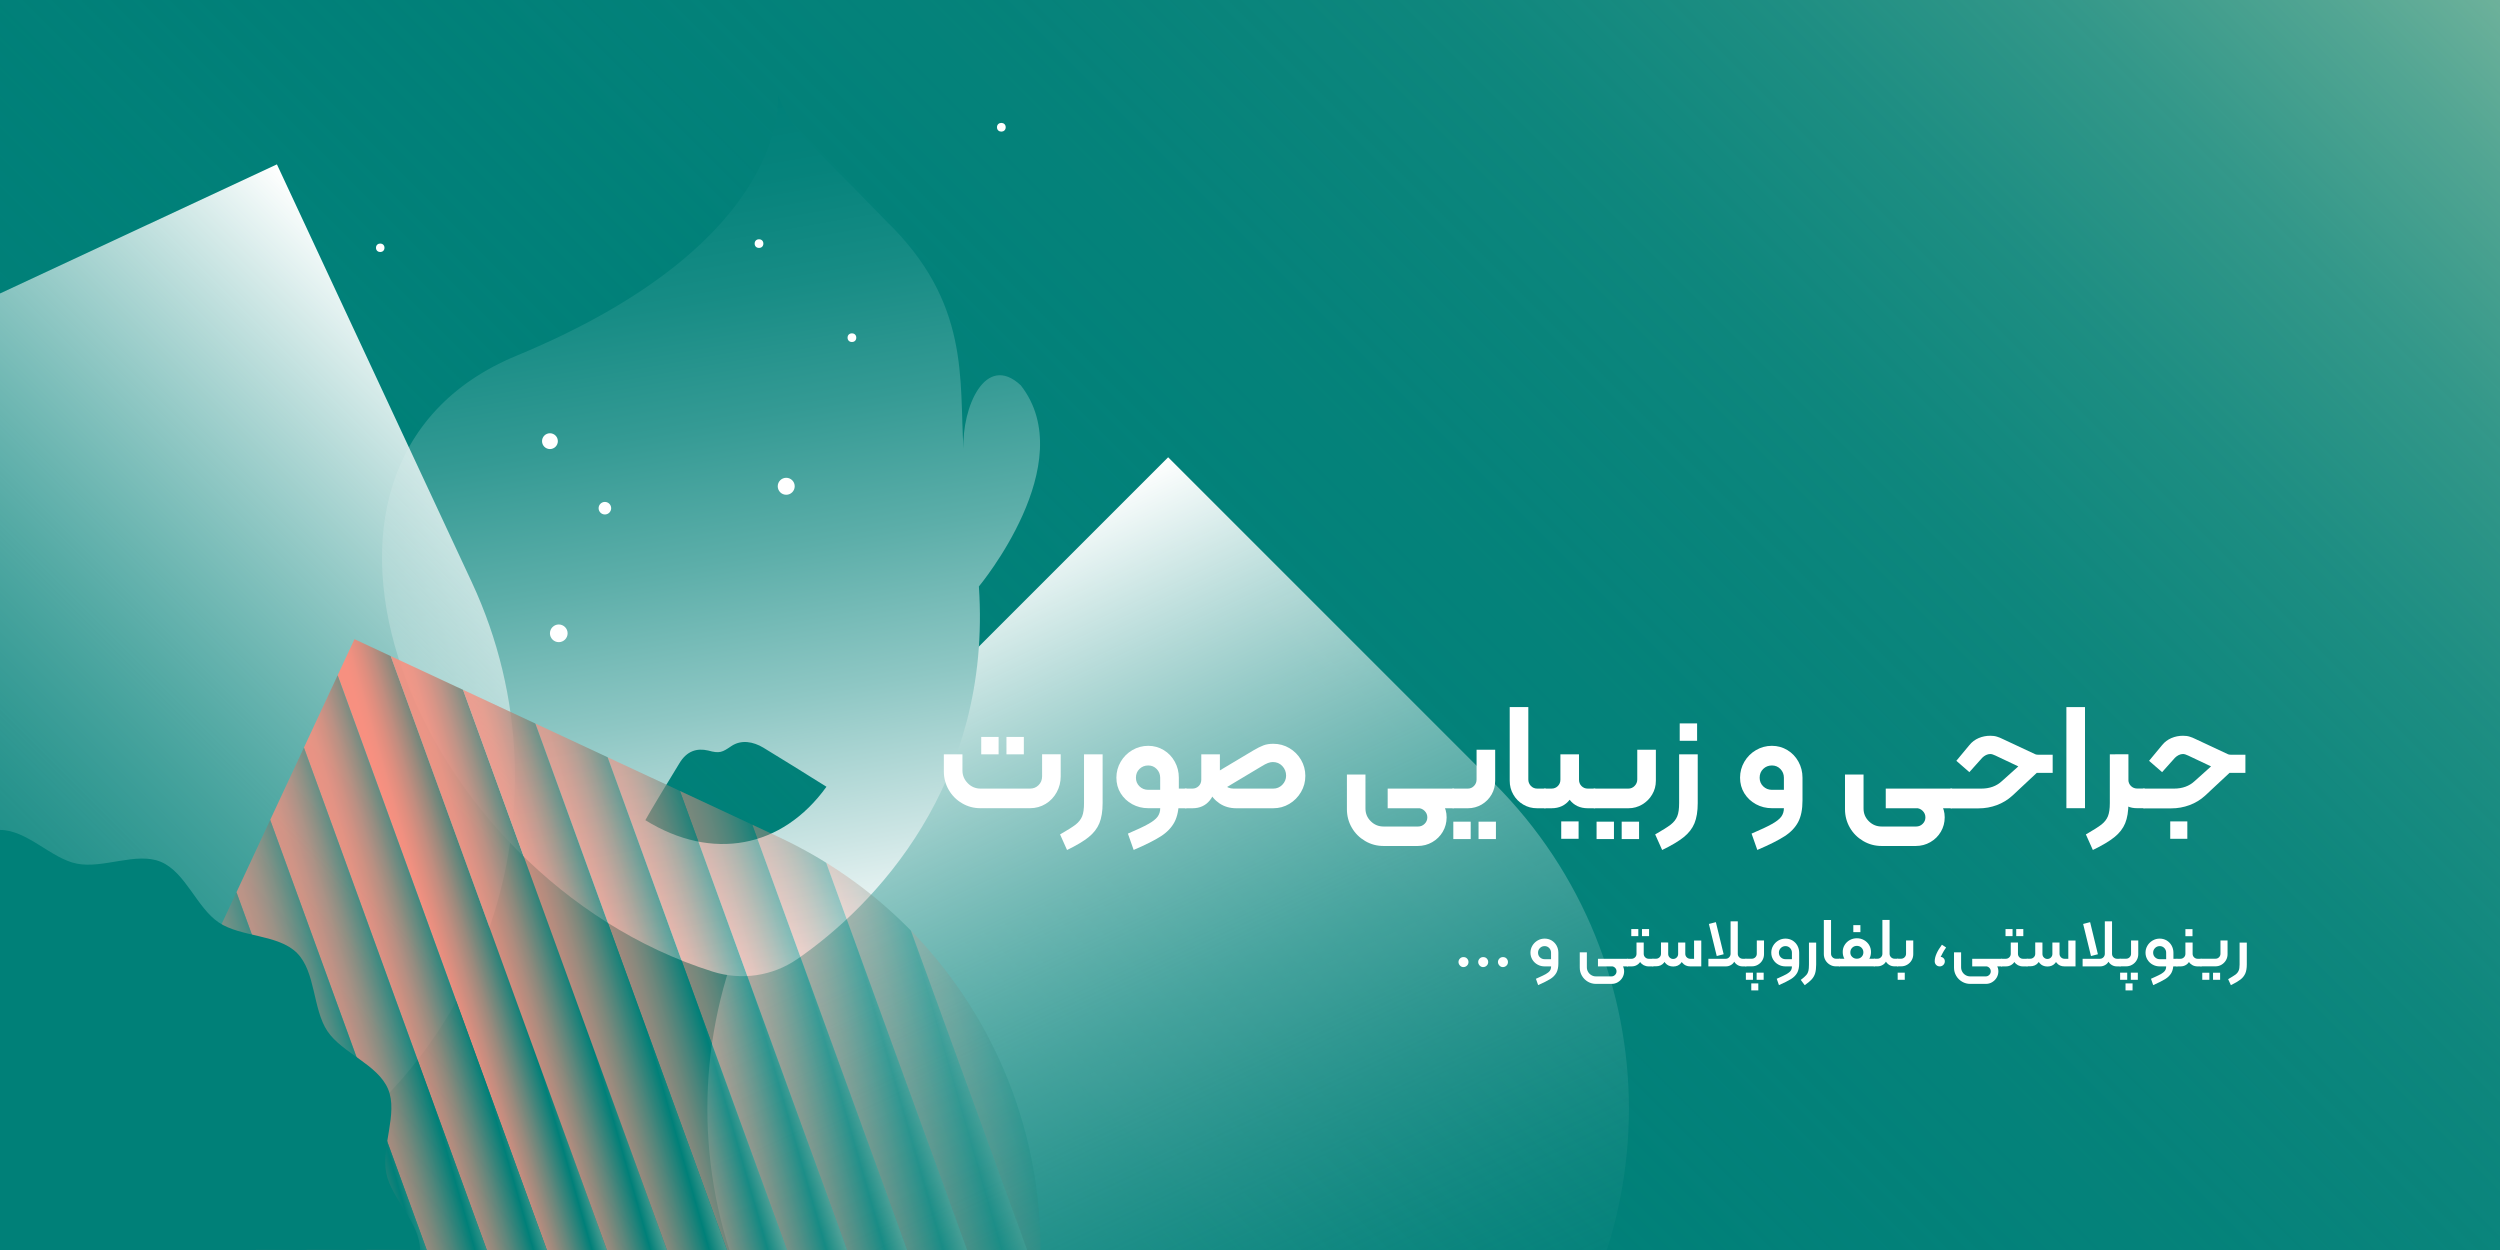 <?xml version="1.0" encoding="utf-8"?>
<!-- Generator: Adobe Illustrator 28.4.1, SVG Export Plug-In . SVG Version: 6.00 Build 0)  -->
<svg version="1.1" id="Layer_1" xmlns="http://www.w3.org/2000/svg" xmlns:xlink="http://www.w3.org/1999/xlink" x="0px" y="0px"
	 viewBox="0 0 430 215" style="enable-background:new 0 0 430 215;" xml:space="preserve">
<rect x="0" y="0" width="430" height="215" fill="#333333" stroke="none"/>
<style type="text/css">
	
		.st0{clip-path:url(#SVGID_00000062193261338882398520000010039657179168819357_);fill:url(#SVGID_00000168078442777494058470000007904557452078579117_);}
	
		.st1{clip-path:url(#SVGID_00000062193261338882398520000010039657179168819357_);fill:url(#SVGID_00000150807377358938849010000004563044462645746616_);}
	.st2{clip-path:url(#SVGID_00000062193261338882398520000010039657179168819357_);}
	.st3{fill:url(#SVGID_00000087408691799346662740000005537316698442557613_);}
	
		.st4{clip-path:url(#SVGID_00000062193261338882398520000010039657179168819357_);fill:url(#SVGID_00000071561334806249844450000017870865292968032141_);}
	.st5{fill:#FFFFFF;}
	.st6{clip-path:url(#SVGID_00000062193261338882398520000010039657179168819357_);fill:none;}
	.st7{clip-path:url(#SVGID_00000048487552158897831360000010822394615532717475_);}
	.st8{fill:url(#SVGID_00000076587116996708861520000010469950134387331002_);}
	.st9{opacity:0.9;fill:url(#SVGID_00000109746598154380632600000011432171587572046213_);}
	.st10{opacity:0.2;fill:url(#SVGID_00000077315447050239856670000011188091033822809760_);}
	.st11{opacity:0.1;fill:url(#SVGID_00000128466275390741462980000006281604392589727896_);}
	.st12{opacity:0.8;fill:url(#SVGID_00000065055951716676535020000005559676913713978785_);}
	.st13{opacity:0.7;fill:url(#SVGID_00000114066658545834733790000016122846366221012394_);}
	.st14{opacity:0.6;fill:url(#SVGID_00000020369091972816959750000001189373242511279289_);}
	.st15{opacity:0.5;fill:url(#SVGID_00000183962460039236980290000001158588937527765691_);}
	.st16{opacity:0.4;fill:url(#SVGID_00000047052819752493215590000000269405469804816799_);}
	.st17{opacity:0.3;fill:url(#SVGID_00000033353115831406130790000005503722876022683563_);}
	.st18{opacity:0.1;fill:url(#SVGID_00000078007830293817341230000012236867750998085539_);}
	.st19{opacity:0.2;fill:url(#SVGID_00000005974520559805785180000008207887531222115519_);}
	.st20{opacity:0.9;fill:url(#SVGID_00000099650218555744827250000008797385753488977593_);}
	.st21{opacity:0.3;fill:url(#SVGID_00000075129130907510824780000005451445505462783635_);}
	.st22{opacity:0.4;fill:url(#SVGID_00000044145085672218078270000007447475059518717592_);}
	.st23{opacity:0.5;fill:url(#SVGID_00000111895021716270645880000017333874861407333820_);}
	.st24{opacity:0.6;fill:url(#SVGID_00000163760671966480221930000001808158709239564454_);}
	.st25{opacity:0.7;fill:url(#SVGID_00000119118538582684376440000014593801398696060346_);}
	.st26{opacity:0.8;fill:url(#SVGID_00000078011645457919170960000010872175861429464960_);}
	.st27{clip-path:url(#SVGID_00000062193261338882398520000010039657179168819357_);fill:#008078;}
</style>
<g>
	<g>
		<g>
			<defs>
				<rect id="SVGID_1_" x="0" width="430" height="215"/>
			</defs>
			<use xlink:href="#SVGID_1_"  style="overflow:visible;fill:#008078;"/>
			<clipPath id="SVGID_00000058580409819453618690000017526296353703191480_">
				<use xlink:href="#SVGID_1_"  style="overflow:visible;"/>
			</clipPath>
			
				<linearGradient id="SVGID_00000108281959194846199260000000461996045393282964_" gradientUnits="userSpaceOnUse" x1="865.681" y1="975.995" x2="1188.181" y2="1298.495" gradientTransform="matrix(0 -1 1 0 -922.245 1134.431)">
				<stop  offset="0" style="stop-color:#008079;stop-opacity:0"/>
				<stop  offset="0.442" style="stop-color:#02817A;stop-opacity:0.442"/>
				<stop  offset="0.601" style="stop-color:#09847C;stop-opacity:0.601"/>
				<stop  offset="0.715" style="stop-color:#14897F;stop-opacity:0.715"/>
				<stop  offset="0.806" style="stop-color:#259185;stop-opacity:0.806"/>
				<stop  offset="0.885" style="stop-color:#3B9B8C;stop-opacity:0.885"/>
				<stop  offset="0.953" style="stop-color:#56A794;stop-opacity:0.953"/>
				<stop  offset="1" style="stop-color:#6DB19B"/>
			</linearGradient>
			
				<polygon style="clip-path:url(#SVGID_00000058580409819453618690000017526296353703191480_);fill:url(#SVGID_00000108281959194846199260000000461996045393282964_);" points="
				430,0 430,215 0,215 0,0 			"/>
			
				<linearGradient id="SVGID_00000039125323968551315970000013980979767395518650_" gradientUnits="userSpaceOnUse" x1="-251.879" y1="1067.971" x2="-175.446" y2="904.062" gradientTransform="matrix(-1 0 0 1 -17.454 -805.39)">
				<stop  offset="0" style="stop-color:#008078;stop-opacity:0"/>
				<stop  offset="0.509" style="stop-color:#80C0BC;stop-opacity:0.509"/>
				<stop  offset="1" style="stop-color:#FFFFFF"/>
			</linearGradient>
			
				<path style="clip-path:url(#SVGID_00000058580409819453618690000017526296353703191480_);fill:url(#SVGID_00000039125323968551315970000013980979767395518650_);" d="
				M144.88,134.69l56.04-56.04l56.04,56.04c30.95,30.95,30.95,81.13,0,112.08l0,0c-30.95,30.95-81.13,30.95-112.08,0l0,0
				C113.93,215.82,113.93,165.64,144.88,134.69z"/>
			<g style="clip-path:url(#SVGID_00000058580409819453618690000017526296353703191480_);">
				
					<linearGradient id="SVGID_00000163073501429425078790000016777975750711169446_" gradientUnits="userSpaceOnUse" x1="136.248" y1="166.648" x2="110.457" y2="20.382">
					<stop  offset="0" style="stop-color:#FFFFFF"/>
					<stop  offset="0.134" style="stop-color:#CCE5E4"/>
					<stop  offset="0.31" style="stop-color:#8EC7C4"/>
					<stop  offset="0.48" style="stop-color:#5CAEA9"/>
					<stop  offset="0.638" style="stop-color:#349A94"/>
					<stop  offset="0.782" style="stop-color:#178C85"/>
					<stop  offset="0.907" style="stop-color:#06837C"/>
					<stop  offset="1" style="stop-color:#008079"/>
				</linearGradient>
				<path style="fill:url(#SVGID_00000163073501429425078790000016777975750711169446_);" d="M175.57,66.27
					c-6.1-5.68-10.12,3.85-9.85,10.91c-0.77-11.88,1.24-25.13-13.33-39.19c-15.8-16.38-15.79-14.98-18.61-21.72
					c0,0,2.95,25.09-44.96,44.92c-45.74,18.92-17.88,89.64,33.77,105.93c4.91,1.55,10.26,0.78,14.51-2.14
					c13.23-9.09,33.56-30.1,31.27-64.11C168.37,100.87,186.05,79.67,175.57,66.27z M111,141.07c0.45-0.89,4.46-7.53,5.86-9.79
					c1.26-2.12,3.01-2.64,4.94-2.19c2.01,0.56,2.44,0.29,3.99-0.76c1.7-1.15,3.76-0.78,5.51,0.27c3.61,2.18,7.17,4.43,10.85,6.72
					C134.55,145.9,122.47,148.18,111,141.07z"/>
			</g>
			
				<linearGradient id="SVGID_00000161613853500333604850000012729221740071151518_" gradientUnits="userSpaceOnUse" x1="-2296.116" y1="-1979.057" x2="-2219.684" y2="-2142.967" gradientTransform="matrix(0.94 0.342 -0.342 0.94 1434.01 2834.669)">
				<stop  offset="0" style="stop-color:#008078;stop-opacity:0"/>
				<stop  offset="0.509" style="stop-color:#80C0BC;stop-opacity:0.509"/>
				<stop  offset="1" style="stop-color:#FFFFFF"/>
			</linearGradient>
			
				<path style="clip-path:url(#SVGID_00000058580409819453618690000017526296353703191480_);fill:url(#SVGID_00000161613853500333604850000012729221740071151518_);" d="
				M81.13,100.1L47.63,28.27l-71.83,33.49c-39.67,18.5-56.83,65.65-38.33,105.32l0,0c18.5,39.67,65.65,56.83,105.32,38.33l0,0
				C82.46,186.92,99.63,139.77,81.13,100.1z"/>
			<g style="clip-path:url(#SVGID_00000058580409819453618690000017526296353703191480_);">
				<circle class="st5" cx="146.53" cy="58.08" r="0.75"/>
				<circle class="st5" cx="96.11" cy="108.93" r="1.52"/>
				<circle class="st5" cx="94.59" cy="75.88" r="1.36"/>
				<circle class="st5" cx="65.4" cy="42.62" r="0.73"/>
				<circle class="st5" cx="104.04" cy="87.41" r="1.08"/>
				<circle class="st5" cx="135.23" cy="83.64" r="1.46"/>
				<circle class="st5" cx="130.55" cy="41.9" r="0.75"/>
				<circle class="st5" cx="172.23" cy="21.89" r="0.75"/>
			</g>
			
				<rect x="0" style="clip-path:url(#SVGID_00000058580409819453618690000017526296353703191480_);fill:none;" width="215" height="215"/>
			<g style="clip-path:url(#SVGID_00000058580409819453618690000017526296353703191480_);">
				<defs>
					<path id="SVGID_00000039131862730580413690000007638647886591199368_" d="M66.88,287.58l-2.13-0.99
						c-39.08-18.22-55.99-64.68-37.77-103.76l33.99-72.89l72.89,33.99c39.08,18.22,55.99,64.68,37.77,103.76l-0.99,2.13
						C152.42,288.9,105.96,305.8,66.88,287.58z"/>
				</defs>
				<clipPath id="SVGID_00000149368559023612157090000003272030144566271114_">
					<use xlink:href="#SVGID_00000039131862730580413690000007638647886591199368_"  style="overflow:visible;"/>
				</clipPath>
				<g style="clip-path:url(#SVGID_00000149368559023612157090000003272030144566271114_);">
					
						<linearGradient id="SVGID_00000027588451180830021730000000989237880692224958_" gradientUnits="userSpaceOnUse" x1="9455.848" y1="4949.444" x2="9478.818" y2="4951.05" gradientTransform="matrix(0.94 -0.342 0.342 0.94 -10495.769 -1213.86)">
						<stop  offset="0" style="stop-color:#F79080"/>
						<stop  offset="0.053" style="stop-color:#F19080"/>
						<stop  offset="0.125" style="stop-color:#DF8E7F"/>
						<stop  offset="0.208" style="stop-color:#C28D7F"/>
						<stop  offset="0.3" style="stop-color:#9A8A7D"/>
						<stop  offset="0.398" style="stop-color:#66877C"/>
						<stop  offset="0.501" style="stop-color:#28837A"/>
						<stop  offset="0.562" style="stop-color:#008079"/>
						<stop  offset="0.584" style="stop-color:#10867E"/>
						<stop  offset="0.703" style="stop-color:#64A69A"/>
						<stop  offset="0.808" style="stop-color:#A6BFB0"/>
						<stop  offset="0.896" style="stop-color:#D6D2C0"/>
						<stop  offset="0.962" style="stop-color:#F4DDCA"/>
						<stop  offset="1" style="stop-color:#FFE1CE"/>
					</linearGradient>
					<polygon style="fill:url(#SVGID_00000027588451180830021730000000989237880692224958_);" points="130.98,288.07 121.86,291.39 
						56.42,111.59 65.54,108.28 					"/>
					
						<linearGradient id="SVGID_00000140720875742087927630000014272891658314300572_" gradientUnits="userSpaceOnUse" x1="9446.144" y1="4949.444" x2="9469.114" y2="4951.05" gradientTransform="matrix(0.94 -0.342 0.342 0.94 -10495.769 -1213.86)">
						<stop  offset="0" style="stop-color:#F79080"/>
						<stop  offset="0.053" style="stop-color:#F19080"/>
						<stop  offset="0.125" style="stop-color:#DF8E7F"/>
						<stop  offset="0.208" style="stop-color:#C28D7F"/>
						<stop  offset="0.3" style="stop-color:#9A8A7D"/>
						<stop  offset="0.398" style="stop-color:#66877C"/>
						<stop  offset="0.501" style="stop-color:#28837A"/>
						<stop  offset="0.562" style="stop-color:#008079"/>
						<stop  offset="0.584" style="stop-color:#10867E"/>
						<stop  offset="0.703" style="stop-color:#64A69A"/>
						<stop  offset="0.808" style="stop-color:#A6BFB0"/>
						<stop  offset="0.896" style="stop-color:#D6D2C0"/>
						<stop  offset="0.962" style="stop-color:#F4DDCA"/>
						<stop  offset="1" style="stop-color:#FFE1CE"/>
					</linearGradient>
					<polygon style="opacity:0.9;fill:url(#SVGID_00000140720875742087927630000014272891658314300572_);" points="121.86,291.39 
						112.74,294.71 47.3,114.91 56.42,111.59 					"/>
					
						<linearGradient id="SVGID_00000044879712905571472010000004096653769685383848_" gradientUnits="userSpaceOnUse" x1="9378.216" y1="4949.443" x2="9401.186" y2="4951.05" gradientTransform="matrix(0.94 -0.342 0.342 0.94 -10495.769 -1213.86)">
						<stop  offset="0" style="stop-color:#F79080"/>
						<stop  offset="0.053" style="stop-color:#F19080"/>
						<stop  offset="0.125" style="stop-color:#DF8E7F"/>
						<stop  offset="0.208" style="stop-color:#C28D7F"/>
						<stop  offset="0.3" style="stop-color:#9A8A7D"/>
						<stop  offset="0.398" style="stop-color:#66877C"/>
						<stop  offset="0.501" style="stop-color:#28837A"/>
						<stop  offset="0.562" style="stop-color:#008079"/>
						<stop  offset="0.584" style="stop-color:#10867E"/>
						<stop  offset="0.703" style="stop-color:#64A69A"/>
						<stop  offset="0.808" style="stop-color:#A6BFB0"/>
						<stop  offset="0.896" style="stop-color:#D6D2C0"/>
						<stop  offset="0.962" style="stop-color:#F4DDCA"/>
						<stop  offset="1" style="stop-color:#FFE1CE"/>
					</linearGradient>
					<polygon style="opacity:0.2;fill:url(#SVGID_00000044879712905571472010000004096653769685383848_);" points="58.03,314.62 
						48.91,317.94 -16.53,138.15 -7.41,134.83 					"/>
					
						<linearGradient id="SVGID_00000092422842982018640770000001903136714933595066_" gradientUnits="userSpaceOnUse" x1="9368.512" y1="4949.443" x2="9391.482" y2="4951.05" gradientTransform="matrix(0.94 -0.342 0.342 0.94 -10495.769 -1213.86)">
						<stop  offset="0" style="stop-color:#F79080"/>
						<stop  offset="0.053" style="stop-color:#F19080"/>
						<stop  offset="0.125" style="stop-color:#DF8E7F"/>
						<stop  offset="0.208" style="stop-color:#C28D7F"/>
						<stop  offset="0.3" style="stop-color:#9A8A7D"/>
						<stop  offset="0.398" style="stop-color:#66877C"/>
						<stop  offset="0.501" style="stop-color:#28837A"/>
						<stop  offset="0.562" style="stop-color:#008079"/>
						<stop  offset="0.584" style="stop-color:#10867E"/>
						<stop  offset="0.703" style="stop-color:#64A69A"/>
						<stop  offset="0.808" style="stop-color:#A6BFB0"/>
						<stop  offset="0.896" style="stop-color:#D6D2C0"/>
						<stop  offset="0.962" style="stop-color:#F4DDCA"/>
						<stop  offset="1" style="stop-color:#FFE1CE"/>
					</linearGradient>
					<polygon style="opacity:0.1;fill:url(#SVGID_00000092422842982018640770000001903136714933595066_);" points="48.91,317.94 
						39.79,321.26 -25.65,141.46 -16.53,138.15 					"/>
					
						<linearGradient id="SVGID_00000057140492135327055680000016985792543921316013_" gradientUnits="userSpaceOnUse" x1="9436.44" y1="4949.444" x2="9459.41" y2="4951.05" gradientTransform="matrix(0.94 -0.342 0.342 0.94 -10495.769 -1213.86)">
						<stop  offset="0" style="stop-color:#F79080"/>
						<stop  offset="0.053" style="stop-color:#F19080"/>
						<stop  offset="0.125" style="stop-color:#DF8E7F"/>
						<stop  offset="0.208" style="stop-color:#C28D7F"/>
						<stop  offset="0.3" style="stop-color:#9A8A7D"/>
						<stop  offset="0.398" style="stop-color:#66877C"/>
						<stop  offset="0.501" style="stop-color:#28837A"/>
						<stop  offset="0.562" style="stop-color:#008079"/>
						<stop  offset="0.584" style="stop-color:#10867E"/>
						<stop  offset="0.703" style="stop-color:#64A69A"/>
						<stop  offset="0.808" style="stop-color:#A6BFB0"/>
						<stop  offset="0.896" style="stop-color:#D6D2C0"/>
						<stop  offset="0.962" style="stop-color:#F4DDCA"/>
						<stop  offset="1" style="stop-color:#FFE1CE"/>
					</linearGradient>
					<polygon style="opacity:0.8;fill:url(#SVGID_00000057140492135327055680000016985792543921316013_);" points="112.74,294.71 
						103.62,298.03 38.18,118.23 47.3,114.91 					"/>
					
						<linearGradient id="SVGID_00000005949209927236550730000004716859412111375030_" gradientUnits="userSpaceOnUse" x1="9426.735" y1="4949.444" x2="9449.706" y2="4951.05" gradientTransform="matrix(0.94 -0.342 0.342 0.94 -10495.769 -1213.86)">
						<stop  offset="0" style="stop-color:#F79080"/>
						<stop  offset="0.053" style="stop-color:#F19080"/>
						<stop  offset="0.125" style="stop-color:#DF8E7F"/>
						<stop  offset="0.208" style="stop-color:#C28D7F"/>
						<stop  offset="0.3" style="stop-color:#9A8A7D"/>
						<stop  offset="0.398" style="stop-color:#66877C"/>
						<stop  offset="0.501" style="stop-color:#28837A"/>
						<stop  offset="0.562" style="stop-color:#008079"/>
						<stop  offset="0.584" style="stop-color:#10867E"/>
						<stop  offset="0.703" style="stop-color:#64A69A"/>
						<stop  offset="0.808" style="stop-color:#A6BFB0"/>
						<stop  offset="0.896" style="stop-color:#D6D2C0"/>
						<stop  offset="0.962" style="stop-color:#F4DDCA"/>
						<stop  offset="1" style="stop-color:#FFE1CE"/>
					</linearGradient>
					<polygon style="opacity:0.7;fill:url(#SVGID_00000005949209927236550730000004716859412111375030_);" points="103.62,298.03 
						94.5,301.35 29.06,121.55 38.18,118.23 					"/>
					
						<linearGradient id="SVGID_00000163055780232799436210000018081383238106555058_" gradientUnits="userSpaceOnUse" x1="9417.031" y1="4949.444" x2="9440.002" y2="4951.05" gradientTransform="matrix(0.94 -0.342 0.342 0.94 -10495.769 -1213.86)">
						<stop  offset="0" style="stop-color:#F79080"/>
						<stop  offset="0.053" style="stop-color:#F19080"/>
						<stop  offset="0.125" style="stop-color:#DF8E7F"/>
						<stop  offset="0.208" style="stop-color:#C28D7F"/>
						<stop  offset="0.3" style="stop-color:#9A8A7D"/>
						<stop  offset="0.398" style="stop-color:#66877C"/>
						<stop  offset="0.501" style="stop-color:#28837A"/>
						<stop  offset="0.562" style="stop-color:#008079"/>
						<stop  offset="0.584" style="stop-color:#10867E"/>
						<stop  offset="0.703" style="stop-color:#64A69A"/>
						<stop  offset="0.808" style="stop-color:#A6BFB0"/>
						<stop  offset="0.896" style="stop-color:#D6D2C0"/>
						<stop  offset="0.962" style="stop-color:#F4DDCA"/>
						<stop  offset="1" style="stop-color:#FFE1CE"/>
					</linearGradient>
					<polygon style="opacity:0.6;fill:url(#SVGID_00000163055780232799436210000018081383238106555058_);" points="94.5,301.35 
						85.38,304.66 19.94,124.87 29.06,121.55 					"/>
					
						<linearGradient id="SVGID_00000038382175903547163430000014461526836507630253_" gradientUnits="userSpaceOnUse" x1="9407.327" y1="4949.443" x2="9430.298" y2="4951.05" gradientTransform="matrix(0.94 -0.342 0.342 0.94 -10495.769 -1213.86)">
						<stop  offset="0" style="stop-color:#F79080"/>
						<stop  offset="0.053" style="stop-color:#F19080"/>
						<stop  offset="0.125" style="stop-color:#DF8E7F"/>
						<stop  offset="0.208" style="stop-color:#C28D7F"/>
						<stop  offset="0.3" style="stop-color:#9A8A7D"/>
						<stop  offset="0.398" style="stop-color:#66877C"/>
						<stop  offset="0.501" style="stop-color:#28837A"/>
						<stop  offset="0.562" style="stop-color:#008079"/>
						<stop  offset="0.584" style="stop-color:#10867E"/>
						<stop  offset="0.703" style="stop-color:#64A69A"/>
						<stop  offset="0.808" style="stop-color:#A6BFB0"/>
						<stop  offset="0.896" style="stop-color:#D6D2C0"/>
						<stop  offset="0.962" style="stop-color:#F4DDCA"/>
						<stop  offset="1" style="stop-color:#FFE1CE"/>
					</linearGradient>
					<polygon style="opacity:0.5;fill:url(#SVGID_00000038382175903547163430000014461526836507630253_);" points="85.38,304.66 
						76.26,307.98 10.83,128.19 19.94,124.87 					"/>
					
						<linearGradient id="SVGID_00000049901071413404265190000008888480545163988910_" gradientUnits="userSpaceOnUse" x1="9397.623" y1="4949.443" x2="9420.594" y2="4951.05" gradientTransform="matrix(0.94 -0.342 0.342 0.94 -10495.769 -1213.86)">
						<stop  offset="0" style="stop-color:#F79080"/>
						<stop  offset="0.053" style="stop-color:#F19080"/>
						<stop  offset="0.125" style="stop-color:#DF8E7F"/>
						<stop  offset="0.208" style="stop-color:#C28D7F"/>
						<stop  offset="0.3" style="stop-color:#9A8A7D"/>
						<stop  offset="0.398" style="stop-color:#66877C"/>
						<stop  offset="0.501" style="stop-color:#28837A"/>
						<stop  offset="0.562" style="stop-color:#008079"/>
						<stop  offset="0.584" style="stop-color:#10867E"/>
						<stop  offset="0.703" style="stop-color:#64A69A"/>
						<stop  offset="0.808" style="stop-color:#A6BFB0"/>
						<stop  offset="0.896" style="stop-color:#D6D2C0"/>
						<stop  offset="0.962" style="stop-color:#F4DDCA"/>
						<stop  offset="1" style="stop-color:#FFE1CE"/>
					</linearGradient>
					<polygon style="opacity:0.4;fill:url(#SVGID_00000049901071413404265190000008888480545163988910_);" points="76.26,307.98 
						67.15,311.3 1.71,131.51 10.83,128.19 					"/>
					
						<linearGradient id="SVGID_00000061448034902251286710000005692867412569843368_" gradientUnits="userSpaceOnUse" x1="9387.92" y1="4949.443" x2="9410.891" y2="4951.05" gradientTransform="matrix(0.94 -0.342 0.342 0.94 -10495.769 -1213.86)">
						<stop  offset="0" style="stop-color:#F79080"/>
						<stop  offset="0.053" style="stop-color:#F19080"/>
						<stop  offset="0.125" style="stop-color:#DF8E7F"/>
						<stop  offset="0.208" style="stop-color:#C28D7F"/>
						<stop  offset="0.3" style="stop-color:#9A8A7D"/>
						<stop  offset="0.398" style="stop-color:#66877C"/>
						<stop  offset="0.501" style="stop-color:#28837A"/>
						<stop  offset="0.562" style="stop-color:#008079"/>
						<stop  offset="0.584" style="stop-color:#10867E"/>
						<stop  offset="0.703" style="stop-color:#64A69A"/>
						<stop  offset="0.808" style="stop-color:#A6BFB0"/>
						<stop  offset="0.896" style="stop-color:#D6D2C0"/>
						<stop  offset="0.962" style="stop-color:#F4DDCA"/>
						<stop  offset="1" style="stop-color:#FFE1CE"/>
					</linearGradient>
					<polygon style="opacity:0.3;fill:url(#SVGID_00000061448034902251286710000005692867412569843368_);" points="67.15,311.3 
						58.03,314.62 -7.41,134.83 1.71,131.51 					"/>
					
						<linearGradient id="SVGID_00000152949176097568348330000000995052224109659018_" gradientUnits="userSpaceOnUse" x1="9543.183" y1="4949.444" x2="9566.153" y2="4951.05" gradientTransform="matrix(0.94 -0.342 0.342 0.94 -10495.769 -1213.86)">
						<stop  offset="0" style="stop-color:#F79080"/>
						<stop  offset="0.053" style="stop-color:#F19080"/>
						<stop  offset="0.125" style="stop-color:#DF8E7F"/>
						<stop  offset="0.208" style="stop-color:#C28D7F"/>
						<stop  offset="0.3" style="stop-color:#9A8A7D"/>
						<stop  offset="0.398" style="stop-color:#66877C"/>
						<stop  offset="0.501" style="stop-color:#28837A"/>
						<stop  offset="0.562" style="stop-color:#008079"/>
						<stop  offset="0.584" style="stop-color:#10867E"/>
						<stop  offset="0.703" style="stop-color:#64A69A"/>
						<stop  offset="0.808" style="stop-color:#A6BFB0"/>
						<stop  offset="0.896" style="stop-color:#D6D2C0"/>
						<stop  offset="0.962" style="stop-color:#F4DDCA"/>
						<stop  offset="1" style="stop-color:#FFE1CE"/>
					</linearGradient>
					<polygon style="opacity:0.1;fill:url(#SVGID_00000152949176097568348330000000995052224109659018_);" points="213.05,258.2 
						203.93,261.52 138.49,81.72 147.61,78.4 					"/>
					
						<linearGradient id="SVGID_00000008851518798318625530000002937869358928398486_" gradientUnits="userSpaceOnUse" x1="9533.478" y1="4949.444" x2="9556.45" y2="4951.05" gradientTransform="matrix(0.94 -0.342 0.342 0.94 -10495.769 -1213.86)">
						<stop  offset="0" style="stop-color:#F79080"/>
						<stop  offset="0.053" style="stop-color:#F19080"/>
						<stop  offset="0.125" style="stop-color:#DF8E7F"/>
						<stop  offset="0.208" style="stop-color:#C28D7F"/>
						<stop  offset="0.3" style="stop-color:#9A8A7D"/>
						<stop  offset="0.398" style="stop-color:#66877C"/>
						<stop  offset="0.501" style="stop-color:#28837A"/>
						<stop  offset="0.562" style="stop-color:#008079"/>
						<stop  offset="0.584" style="stop-color:#10867E"/>
						<stop  offset="0.703" style="stop-color:#64A69A"/>
						<stop  offset="0.808" style="stop-color:#A6BFB0"/>
						<stop  offset="0.896" style="stop-color:#D6D2C0"/>
						<stop  offset="0.962" style="stop-color:#F4DDCA"/>
						<stop  offset="1" style="stop-color:#FFE1CE"/>
					</linearGradient>
					<polygon style="opacity:0.2;fill:url(#SVGID_00000008851518798318625530000002937869358928398486_);" points="203.93,261.52 
						194.81,264.84 129.37,85.04 138.49,81.72 					"/>
					
						<linearGradient id="SVGID_00000158741861866085851490000009314775159088962432_" gradientUnits="userSpaceOnUse" x1="9465.551" y1="4949.444" x2="9488.522" y2="4951.05" gradientTransform="matrix(0.94 -0.342 0.342 0.94 -10495.769 -1213.86)">
						<stop  offset="0" style="stop-color:#F79080"/>
						<stop  offset="0.053" style="stop-color:#F19080"/>
						<stop  offset="0.125" style="stop-color:#DF8E7F"/>
						<stop  offset="0.208" style="stop-color:#C28D7F"/>
						<stop  offset="0.3" style="stop-color:#9A8A7D"/>
						<stop  offset="0.398" style="stop-color:#66877C"/>
						<stop  offset="0.501" style="stop-color:#28837A"/>
						<stop  offset="0.562" style="stop-color:#008079"/>
						<stop  offset="0.584" style="stop-color:#10867E"/>
						<stop  offset="0.703" style="stop-color:#64A69A"/>
						<stop  offset="0.808" style="stop-color:#A6BFB0"/>
						<stop  offset="0.896" style="stop-color:#D6D2C0"/>
						<stop  offset="0.962" style="stop-color:#F4DDCA"/>
						<stop  offset="1" style="stop-color:#FFE1CE"/>
					</linearGradient>
					<polygon style="opacity:0.9;fill:url(#SVGID_00000158741861866085851490000009314775159088962432_);" points="140.1,284.75 
						130.98,288.07 65.54,108.28 74.66,104.96 					"/>
					
						<linearGradient id="SVGID_00000035518422055525780870000000180902797024539780_" gradientUnits="userSpaceOnUse" x1="9523.775" y1="4949.444" x2="9546.746" y2="4951.05" gradientTransform="matrix(0.94 -0.342 0.342 0.94 -10495.769 -1213.86)">
						<stop  offset="0" style="stop-color:#F79080"/>
						<stop  offset="0.053" style="stop-color:#F19080"/>
						<stop  offset="0.125" style="stop-color:#DF8E7F"/>
						<stop  offset="0.208" style="stop-color:#C28D7F"/>
						<stop  offset="0.3" style="stop-color:#9A8A7D"/>
						<stop  offset="0.398" style="stop-color:#66877C"/>
						<stop  offset="0.501" style="stop-color:#28837A"/>
						<stop  offset="0.562" style="stop-color:#008079"/>
						<stop  offset="0.584" style="stop-color:#10867E"/>
						<stop  offset="0.703" style="stop-color:#64A69A"/>
						<stop  offset="0.808" style="stop-color:#A6BFB0"/>
						<stop  offset="0.896" style="stop-color:#D6D2C0"/>
						<stop  offset="0.962" style="stop-color:#F4DDCA"/>
						<stop  offset="1" style="stop-color:#FFE1CE"/>
					</linearGradient>
					<polygon style="opacity:0.3;fill:url(#SVGID_00000035518422055525780870000000180902797024539780_);" points="194.81,264.84 
						185.69,268.16 120.25,88.36 129.37,85.04 					"/>
					
						<linearGradient id="SVGID_00000117634654051985563070000007380697290596316340_" gradientUnits="userSpaceOnUse" x1="9514.071" y1="4949.444" x2="9537.042" y2="4951.05" gradientTransform="matrix(0.94 -0.342 0.342 0.94 -10495.769 -1213.86)">
						<stop  offset="0" style="stop-color:#F79080"/>
						<stop  offset="0.053" style="stop-color:#F19080"/>
						<stop  offset="0.125" style="stop-color:#DF8E7F"/>
						<stop  offset="0.208" style="stop-color:#C28D7F"/>
						<stop  offset="0.3" style="stop-color:#9A8A7D"/>
						<stop  offset="0.398" style="stop-color:#66877C"/>
						<stop  offset="0.501" style="stop-color:#28837A"/>
						<stop  offset="0.562" style="stop-color:#008079"/>
						<stop  offset="0.584" style="stop-color:#10867E"/>
						<stop  offset="0.703" style="stop-color:#64A69A"/>
						<stop  offset="0.808" style="stop-color:#A6BFB0"/>
						<stop  offset="0.896" style="stop-color:#D6D2C0"/>
						<stop  offset="0.962" style="stop-color:#F4DDCA"/>
						<stop  offset="1" style="stop-color:#FFE1CE"/>
					</linearGradient>
					<polygon style="opacity:0.4;fill:url(#SVGID_00000117634654051985563070000007380697290596316340_);" points="185.69,268.16 
						176.57,271.48 111.13,91.68 120.25,88.36 					"/>
					
						<linearGradient id="SVGID_00000163060327412975350080000015350210254871200397_" gradientUnits="userSpaceOnUse" x1="9504.367" y1="4949.444" x2="9527.338" y2="4951.05" gradientTransform="matrix(0.94 -0.342 0.342 0.94 -10495.769 -1213.86)">
						<stop  offset="0" style="stop-color:#F79080"/>
						<stop  offset="0.053" style="stop-color:#F19080"/>
						<stop  offset="0.125" style="stop-color:#DF8E7F"/>
						<stop  offset="0.208" style="stop-color:#C28D7F"/>
						<stop  offset="0.3" style="stop-color:#9A8A7D"/>
						<stop  offset="0.398" style="stop-color:#66877C"/>
						<stop  offset="0.501" style="stop-color:#28837A"/>
						<stop  offset="0.562" style="stop-color:#008079"/>
						<stop  offset="0.584" style="stop-color:#10867E"/>
						<stop  offset="0.703" style="stop-color:#64A69A"/>
						<stop  offset="0.808" style="stop-color:#A6BFB0"/>
						<stop  offset="0.896" style="stop-color:#D6D2C0"/>
						<stop  offset="0.962" style="stop-color:#F4DDCA"/>
						<stop  offset="1" style="stop-color:#FFE1CE"/>
					</linearGradient>
					<polygon style="opacity:0.5;fill:url(#SVGID_00000163060327412975350080000015350210254871200397_);" points="176.57,271.48 
						167.45,274.79 102.01,95 111.13,91.68 					"/>
					
						<linearGradient id="SVGID_00000066507391248966074950000015859937012495640748_" gradientUnits="userSpaceOnUse" x1="9494.663" y1="4949.444" x2="9517.634" y2="4951.05" gradientTransform="matrix(0.94 -0.342 0.342 0.94 -10495.769 -1213.86)">
						<stop  offset="0" style="stop-color:#F79080"/>
						<stop  offset="0.053" style="stop-color:#F19080"/>
						<stop  offset="0.125" style="stop-color:#DF8E7F"/>
						<stop  offset="0.208" style="stop-color:#C28D7F"/>
						<stop  offset="0.3" style="stop-color:#9A8A7D"/>
						<stop  offset="0.398" style="stop-color:#66877C"/>
						<stop  offset="0.501" style="stop-color:#28837A"/>
						<stop  offset="0.562" style="stop-color:#008079"/>
						<stop  offset="0.584" style="stop-color:#10867E"/>
						<stop  offset="0.703" style="stop-color:#64A69A"/>
						<stop  offset="0.808" style="stop-color:#A6BFB0"/>
						<stop  offset="0.896" style="stop-color:#D6D2C0"/>
						<stop  offset="0.962" style="stop-color:#F4DDCA"/>
						<stop  offset="1" style="stop-color:#FFE1CE"/>
					</linearGradient>
					<polygon style="opacity:0.6;fill:url(#SVGID_00000066507391248966074950000015859937012495640748_);" points="167.45,274.79 
						158.33,278.11 92.89,98.32 102.01,95 					"/>
					
						<linearGradient id="SVGID_00000157276622577294557880000005198043249011359882_" gradientUnits="userSpaceOnUse" x1="9484.959" y1="4949.444" x2="9507.93" y2="4951.05" gradientTransform="matrix(0.94 -0.342 0.342 0.94 -10495.769 -1213.86)">
						<stop  offset="0" style="stop-color:#F79080"/>
						<stop  offset="0.053" style="stop-color:#F19080"/>
						<stop  offset="0.125" style="stop-color:#DF8E7F"/>
						<stop  offset="0.208" style="stop-color:#C28D7F"/>
						<stop  offset="0.3" style="stop-color:#9A8A7D"/>
						<stop  offset="0.398" style="stop-color:#66877C"/>
						<stop  offset="0.501" style="stop-color:#28837A"/>
						<stop  offset="0.562" style="stop-color:#008079"/>
						<stop  offset="0.584" style="stop-color:#10867E"/>
						<stop  offset="0.703" style="stop-color:#64A69A"/>
						<stop  offset="0.808" style="stop-color:#A6BFB0"/>
						<stop  offset="0.896" style="stop-color:#D6D2C0"/>
						<stop  offset="0.962" style="stop-color:#F4DDCA"/>
						<stop  offset="1" style="stop-color:#FFE1CE"/>
					</linearGradient>
					<polygon style="opacity:0.7;fill:url(#SVGID_00000157276622577294557880000005198043249011359882_);" points="158.33,278.11 
						149.21,281.43 83.78,101.64 92.89,98.32 					"/>
					
						<linearGradient id="SVGID_00000155853978488200061720000004188395001587516557_" gradientUnits="userSpaceOnUse" x1="9475.255" y1="4949.444" x2="9498.226" y2="4951.05" gradientTransform="matrix(0.94 -0.342 0.342 0.94 -10495.769 -1213.86)">
						<stop  offset="0" style="stop-color:#F79080"/>
						<stop  offset="0.053" style="stop-color:#F19080"/>
						<stop  offset="0.125" style="stop-color:#DF8E7F"/>
						<stop  offset="0.208" style="stop-color:#C28D7F"/>
						<stop  offset="0.3" style="stop-color:#9A8A7D"/>
						<stop  offset="0.398" style="stop-color:#66877C"/>
						<stop  offset="0.501" style="stop-color:#28837A"/>
						<stop  offset="0.562" style="stop-color:#008079"/>
						<stop  offset="0.584" style="stop-color:#10867E"/>
						<stop  offset="0.703" style="stop-color:#64A69A"/>
						<stop  offset="0.808" style="stop-color:#A6BFB0"/>
						<stop  offset="0.896" style="stop-color:#D6D2C0"/>
						<stop  offset="0.962" style="stop-color:#F4DDCA"/>
						<stop  offset="1" style="stop-color:#FFE1CE"/>
					</linearGradient>
					<polygon style="opacity:0.8;fill:url(#SVGID_00000155853978488200061720000004188395001587516557_);" points="149.21,281.43 
						140.1,284.75 74.66,104.96 83.78,101.64 					"/>
				</g>
			</g>
			<path style="clip-path:url(#SVGID_00000058580409819453618690000017526296353703191480_);fill:#008078;" d="M0,142.75
				c4.67,0,8.8,4.93,13.22,5.8c4.55,0.9,10.25-2.06,14.43-0.32c4.26,1.77,6.19,7.9,9.98,10.44c3.82,2.55,10.22,2.01,13.45,5.24
				c3.24,3.24,2.69,9.64,5.24,13.45c2.54,3.79,8.67,5.72,10.44,9.98c1.74,4.19-1.22,9.88-0.32,14.43c0.87,4.42,5.8,8.55,5.8,13.22
				L0,215L0,142.75z"/>
		</g>
	</g>
	<g>
		<g>
			<path class="st5" d="M165.49,138.17c-0.97-0.56-1.74-1.33-2.3-2.3c-0.56-0.97-0.85-2.03-0.85-3.17v-2.96h3.2v2.78
				c0,0.85,0.31,1.58,0.92,2.2s1.35,0.92,2.2,0.92h8.5c0.59,0,1.08-0.2,1.48-0.6c0.4-0.4,0.6-0.9,0.6-1.51v-3.8h3.2v3.8
				c0,0.99-0.23,1.9-0.69,2.74c-0.46,0.84-1.09,1.51-1.9,2s-1.7,0.74-2.69,0.74h-8.5C167.52,139.02,166.46,138.74,165.49,138.17z
				 M168.77,126.75h2.99v2.99h-2.99V126.75z M173.11,126.75h2.99v2.99h-2.99V126.75z"/>
			<path class="st5" d="M185.01,141.83c0.53-0.42,0.9-0.89,1.12-1.43c0.22-0.54,0.32-1.29,0.32-2.26v-8.4h3.2v8.4
				c0,1.4-0.19,2.56-0.56,3.46c-0.37,0.9-0.99,1.7-1.85,2.39c-0.86,0.69-2.09,1.43-3.71,2.21l-1.2-2.68
				C183.59,142.8,184.48,142.24,185.01,141.83z"/>
			<path class="st5" d="M197.5,141.73c0.76-0.42,1.3-0.84,1.6-1.25c0.3-0.41,0.46-0.9,0.46-1.47h-2.05c-1.01,0-1.93-0.23-2.77-0.69
				c-0.84-0.46-1.5-1.09-1.99-1.88c-0.49-0.8-0.73-1.69-0.73-2.68s0.25-1.9,0.74-2.74c0.49-0.84,1.16-1.51,2-2s1.76-0.74,2.74-0.74
				c0.97,0,1.86,0.25,2.67,0.74s1.44,1.16,1.9,2c0.46,0.84,0.69,1.75,0.69,2.74v3.93c0,1.53-0.25,2.76-0.75,3.71
				c-0.5,0.94-1.28,1.76-2.34,2.44c-1.06,0.68-2.62,1.47-4.68,2.35l-0.99-2.81C195.57,142.71,196.74,142.16,197.5,141.73z
				 M199.55,135.85v-2.08c0-0.59-0.2-1.09-0.6-1.5c-0.4-0.41-0.88-0.61-1.46-0.61c-0.59,0-1.09,0.2-1.5,0.6s-0.61,0.9-0.61,1.51
				c0,0.59,0.2,1.08,0.61,1.48c0.41,0.4,0.91,0.6,1.5,0.6H199.55z M202.57,135.64h1.38c0.17,0,0.26,0.09,0.26,0.26v2.86
				c0,0.17-0.09,0.26-0.26,0.26h-1.38V135.64z"/>
			<path class="st5" d="M203.69,138.76v-2.86c0-0.17,0.09-0.26,0.26-0.26h1.14c0.43,0,0.8-0.15,1.09-0.44
				c0.29-0.29,0.44-0.66,0.44-1.09v-4.37h2.55v4.55c0,1.35-0.36,2.48-1.09,3.38s-1.72,1.35-2.99,1.35h-1.14
				C203.77,139.02,203.69,138.93,203.69,138.76z M209.76,138.19c-0.82-0.55-1.45-1.3-1.89-2.25c-0.43-0.94-0.65-1.99-0.65-3.13
				v-3.07h2.6v3.51c0,0.66,0.23,1.22,0.69,1.69c0.46,0.47,1.01,0.7,1.65,0.7H219c0.61,0,1.13-0.22,1.56-0.66
				c0.43-0.44,0.65-0.97,0.65-1.57c0-0.64-0.22-1.19-0.65-1.65c-0.43-0.46-0.98-0.69-1.64-0.69c-0.26,0-0.54,0.06-0.84,0.17
				c-0.3,0.11-0.69,0.32-1.16,0.61l-7.25,4.34l-1.14-2.91l7.05-4.21c0.68-0.4,1.26-0.69,1.74-0.87s1.05-0.27,1.69-0.27
				c1,0,1.93,0.25,2.77,0.75c0.84,0.5,1.51,1.17,2,2.01c0.49,0.84,0.74,1.76,0.74,2.77c0,1.01-0.25,1.93-0.75,2.78
				c-0.5,0.85-1.17,1.53-2.01,2.03s-1.76,0.75-2.77,0.75h-6.34C211.54,139.02,210.58,138.74,209.76,138.19z"/>
			<path class="st5" d="M231.66,133.22h3.2v5.85c0,0.85,0.3,1.58,0.91,2.18c0.61,0.61,1.34,0.91,2.21,0.91h5.93
				c0.43,0,0.81-0.15,1.12-0.46c0.31-0.3,0.47-0.67,0.47-1.11s-0.16-0.81-0.47-1.12c-0.31-0.31-0.69-0.47-1.12-0.47h-4.71v-2.76
				h4.63c0.94,0,1.78,0.17,2.54,0.52c0.75,0.35,1.35,0.85,1.79,1.51c0.44,0.66,0.66,1.43,0.66,2.31c0,0.9-0.22,1.73-0.66,2.48
				c-0.44,0.75-1.04,1.35-1.81,1.79c-0.76,0.44-1.6,0.66-2.52,0.66h-5.85c-1.14,0-2.2-0.28-3.17-0.85s-1.74-1.33-2.3-2.3
				s-0.84-2.03-0.84-3.17V133.22z M238.68,139.02v-3.38h11.26c0.17,0,0.26,0.09,0.26,0.26v2.86c0,0.17-0.09,0.26-0.26,0.26H238.68z"
				/>
			<path class="st5" d="M249.68,138.76v-2.86c0-0.17,0.09-0.26,0.26-0.26h2.52c0.42,0,0.77-0.15,1.07-0.46
				c0.29-0.3,0.44-0.67,0.44-1.11v-5.12h3.2v5.33c0,0.87-0.21,1.66-0.62,2.38c-0.42,0.72-0.98,1.29-1.7,1.72
				c-0.72,0.42-1.51,0.64-2.38,0.64h-2.52C249.77,139.02,249.68,138.93,249.68,138.76z M249.97,141.33h2.99v2.99h-2.99V141.33z
				 M254.31,141.33h2.99v2.99h-2.99V141.33z"/>
			<path class="st5" d="M261.99,138.38c-0.72-0.42-1.29-1-1.7-1.72c-0.42-0.72-0.62-1.51-0.62-2.38v-12.66h3.2v12.45
				c0,0.43,0.15,0.8,0.44,1.11c0.29,0.3,0.66,0.46,1.09,0.46h1.33c0.17,0,0.26,0.09,0.26,0.26v2.86c0,0.17-0.09,0.26-0.26,0.26
				h-1.35C263.5,139.02,262.71,138.81,261.99,138.38z"/>
			<path class="st5" d="M265.46,138.76v-2.86c0-0.17,0.09-0.26,0.26-0.26h1.14c0.43,0,0.8-0.15,1.09-0.44
				c0.29-0.29,0.44-0.66,0.44-1.09v-4.37h3.2v4.37c0,0.43,0.14,0.8,0.43,1.09c0.29,0.29,0.65,0.44,1.08,0.44h1.14
				c0.17,0,0.26,0.09,0.26,0.26v2.86c0,0.17-0.09,0.26-0.26,0.26h-1.14c-1.33,0-2.37-0.49-3.12-1.46c-0.75,0.97-1.79,1.46-3.12,1.46
				h-1.14C265.55,139.02,265.46,138.93,265.46,138.76z M268.53,141.28h2.99v2.99h-2.99V141.28z"/>
			<path class="st5" d="M273.99,138.76v-2.86c0-0.17,0.09-0.26,0.26-0.26h5.82c0.42,0,0.78-0.15,1.08-0.46
				c0.3-0.3,0.46-0.67,0.46-1.11v-5.12h3.2v5.33c0,0.87-0.21,1.66-0.64,2.38c-0.42,0.72-1,1.29-1.72,1.72
				c-0.72,0.42-1.5,0.64-2.35,0.64h-5.85C274.08,139.02,273.99,138.93,273.99,138.76z M274.61,141.33h2.99v2.99h-2.99V141.33z
				 M278.93,141.33h2.99v2.99h-2.99V141.33z"/>
			<path class="st5" d="M287.37,141.83c0.53-0.42,0.9-0.89,1.12-1.43c0.22-0.54,0.32-1.29,0.32-2.26v-8.4h3.2v8.4
				c0,1.4-0.19,2.56-0.56,3.46c-0.37,0.9-0.99,1.7-1.85,2.39c-0.86,0.69-2.09,1.43-3.71,2.21l-1.2-2.68
				C285.95,142.8,286.84,142.24,287.37,141.83z M288.91,124.43h2.99v2.99h-2.99V124.43z"/>
			<path class="st5" d="M304.77,141.73c0.76-0.42,1.29-0.84,1.6-1.25c0.3-0.41,0.46-0.9,0.46-1.47h-2.05
				c-1.01,0-1.93-0.23-2.77-0.69c-0.84-0.46-1.5-1.09-1.99-1.88c-0.49-0.8-0.73-1.69-0.73-2.68s0.25-1.9,0.74-2.74s1.16-1.51,2-2
				s1.75-0.74,2.74-0.74c0.97,0,1.86,0.25,2.67,0.74c0.81,0.49,1.44,1.16,1.9,2s0.69,1.75,0.69,2.74v3.93
				c0,1.53-0.25,2.76-0.75,3.71c-0.5,0.94-1.28,1.76-2.34,2.44c-1.06,0.68-2.62,1.47-4.68,2.35l-0.99-2.81
				C302.84,142.71,304.01,142.16,304.77,141.73z M306.83,135.85v-2.08c0-0.59-0.2-1.09-0.6-1.5c-0.4-0.41-0.88-0.61-1.46-0.61
				c-0.59,0-1.09,0.2-1.5,0.6s-0.61,0.9-0.61,1.51c0,0.59,0.2,1.08,0.61,1.48c0.41,0.4,0.91,0.6,1.5,0.6H306.83z"/>
			<path class="st5" d="M317.33,133.22h3.2v5.85c0,0.85,0.3,1.58,0.91,2.18c0.61,0.61,1.34,0.91,2.21,0.91h5.93
				c0.43,0,0.81-0.15,1.12-0.46c0.31-0.3,0.47-0.67,0.47-1.11s-0.16-0.81-0.47-1.12c-0.31-0.31-0.69-0.47-1.12-0.47h-4.71v-2.76
				h4.63c0.94,0,1.78,0.17,2.54,0.52c0.75,0.35,1.35,0.85,1.79,1.51c0.44,0.66,0.66,1.43,0.66,2.31c0,0.9-0.22,1.73-0.66,2.48
				c-0.44,0.75-1.04,1.35-1.81,1.79c-0.76,0.44-1.6,0.66-2.52,0.66h-5.85c-1.14,0-2.2-0.28-3.17-0.85s-1.74-1.33-2.3-2.3
				s-0.84-2.03-0.84-3.17V133.22z M324.35,139.02v-3.38h11.26c0.17,0,0.26,0.09,0.26,0.26v2.86c0,0.17-0.09,0.26-0.26,0.26H324.35z"
				/>
			<path class="st5" d="M335.35,138.76v-2.86c0-0.17,0.09-0.26,0.26-0.26h5.17c1.44,0,2.63-0.43,3.56-1.3l2.81-2.52l-3.95-1.87
				c-0.35-0.17-0.64-0.26-0.88-0.26c-0.24,0-0.49,0.06-0.73,0.18c-0.24,0.12-0.46,0.28-0.65,0.47l-2.21,2.47l-2.24-1.95l2.24-2.7
				c0.43-0.54,0.97-0.94,1.6-1.21c0.63-0.27,1.3-0.4,1.99-0.4c0.45,0,0.84,0.05,1.17,0.16c0.33,0.1,0.65,0.23,0.96,0.39l5.62,2.63
				c0.1,0.05,0.25,0.08,0.44,0.08h2.55v3.12h-2.73l-4.21,3.93c-0.78,0.71-1.67,1.25-2.66,1.62c-1,0.37-2.04,0.56-3.13,0.56h-4.71
				C335.44,139.02,335.35,138.93,335.35,138.76z"/>
			<path class="st5" d="M355.42,121.62h3.2v17.39h-3.2V121.62z"/>
			<path class="st5" d="M361.44,141.83c0.53-0.42,0.9-0.89,1.12-1.43s0.33-1.29,0.33-2.26v-8.4h3.2v8.4c0,1.4-0.19,2.56-0.56,3.46
				c-0.37,0.9-0.99,1.7-1.85,2.39c-0.86,0.69-2.09,1.43-3.71,2.21l-1.2-2.68C360.02,142.8,360.91,142.24,361.44,141.83z
				 M364.77,137.69c-0.63-0.88-0.95-2.02-0.95-3.41v-4.55h2.26v4.37c0,0.43,0.15,0.8,0.44,1.09c0.29,0.29,0.66,0.44,1.09,0.44h1.14
				c0.17,0,0.26,0.09,0.26,0.26v2.86c0,0.17-0.09,0.26-0.26,0.26h-1.14C366.35,139.02,365.4,138.58,364.77,137.69z"/>
			<path class="st5" d="M368.5,138.76v-2.86c0-0.17,0.09-0.26,0.26-0.26h5.17c1.44,0,2.63-0.43,3.56-1.3l2.81-2.52l-3.95-1.87
				c-0.35-0.17-0.64-0.26-0.88-0.26c-0.24,0-0.49,0.06-0.73,0.18c-0.24,0.12-0.46,0.28-0.65,0.47l-2.21,2.47l-2.24-1.95l2.24-2.7
				c0.43-0.54,0.97-0.94,1.6-1.21c0.63-0.27,1.3-0.4,1.99-0.4c0.45,0,0.84,0.05,1.17,0.16c0.33,0.1,0.65,0.23,0.96,0.39l5.62,2.63
				c0.1,0.05,0.25,0.08,0.44,0.08h2.55v3.12h-2.73l-4.21,3.93c-0.78,0.71-1.67,1.25-2.67,1.62c-1,0.37-2.04,0.56-3.13,0.56h-4.71
				C368.59,139.02,368.5,138.93,368.5,138.76z M373.28,141.28h2.94v2.99h-2.94V141.28z"/>
		</g>
	</g>
	<g>
		<g>
			<path class="st5" d="M251.12,166.08c-0.17-0.18-0.26-0.38-0.26-0.61c0-0.23,0.08-0.43,0.25-0.6c0.16-0.17,0.37-0.25,0.61-0.25
				c0.26,0,0.46,0.08,0.62,0.25c0.16,0.17,0.24,0.37,0.24,0.6c0,0.25-0.09,0.46-0.26,0.62s-0.37,0.25-0.61,0.25
				C251.49,166.35,251.29,166.26,251.12,166.08z"/>
			<path class="st5" d="M254.51,166.08c-0.17-0.18-0.26-0.38-0.26-0.61c0-0.23,0.08-0.43,0.25-0.6c0.16-0.17,0.37-0.25,0.61-0.25
				c0.26,0,0.46,0.08,0.62,0.25c0.16,0.17,0.24,0.37,0.24,0.6c0,0.25-0.09,0.46-0.26,0.62s-0.37,0.25-0.61,0.25
				C254.88,166.35,254.69,166.26,254.51,166.08z"/>
			<path class="st5" d="M257.91,166.08c-0.17-0.18-0.26-0.38-0.26-0.61c0-0.23,0.08-0.43,0.25-0.6c0.16-0.17,0.37-0.25,0.61-0.25
				c0.26,0,0.46,0.08,0.62,0.25c0.16,0.17,0.24,0.37,0.24,0.6c0,0.25-0.09,0.46-0.26,0.62s-0.37,0.25-0.61,0.25
				C258.28,166.35,258.08,166.26,257.91,166.08z"/>
			<path class="st5" d="M265.81,167.58c0.36-0.2,0.61-0.4,0.76-0.6c0.15-0.2,0.22-0.46,0.22-0.76h-1.1c-0.45,0-0.86-0.1-1.23-0.31
				c-0.37-0.2-0.67-0.49-0.89-0.85c-0.22-0.36-0.33-0.76-0.33-1.2s0.11-0.84,0.33-1.21c0.22-0.37,0.52-0.66,0.89-0.88
				c0.37-0.22,0.78-0.33,1.23-0.33c0.43,0,0.83,0.11,1.19,0.32c0.36,0.22,0.64,0.51,0.85,0.88c0.2,0.37,0.31,0.78,0.31,1.22v1.86
				c0,0.66-0.12,1.2-0.35,1.62c-0.24,0.42-0.59,0.77-1.06,1.06c-0.47,0.29-1.16,0.64-2.07,1.04l-0.38-1.09
				C264.9,168.03,265.45,167.77,265.81,167.58z M266.78,164.98v-1.12c0-0.31-0.11-0.58-0.32-0.8s-0.48-0.33-0.78-0.33
				c-0.32,0-0.59,0.11-0.81,0.33c-0.22,0.22-0.33,0.49-0.33,0.8c0,0.32,0.11,0.59,0.33,0.8c0.22,0.21,0.49,0.32,0.81,0.32H266.78z"
				/>
			<path class="st5" d="M271.7,163.8h1.24v2.58c0,0.28,0.07,0.54,0.21,0.78c0.14,0.24,0.33,0.43,0.57,0.57
				c0.24,0.14,0.5,0.21,0.78,0.21h2.69c0.23,0,0.43-0.09,0.6-0.26c0.17-0.17,0.25-0.37,0.25-0.61c0-0.24-0.08-0.44-0.25-0.61
				s-0.37-0.25-0.6-0.25h-2.05v-1.06h2.03c0.4,0,0.77,0.08,1.1,0.23c0.33,0.16,0.59,0.38,0.79,0.67c0.19,0.29,0.29,0.63,0.29,1.02
				c0,0.39-0.1,0.75-0.29,1.08s-0.46,0.59-0.79,0.79c-0.33,0.2-0.69,0.29-1.09,0.29h-2.66c-0.5,0-0.97-0.12-1.4-0.37
				c-0.43-0.25-0.77-0.59-1.02-1.01c-0.25-0.43-0.38-0.89-0.38-1.4V163.8z M274.85,166.22v-1.31h5.06c0.08,0,0.12,0.04,0.12,0.12
				v1.07c0,0.08-0.04,0.12-0.12,0.12H274.85z"/>
			<path class="st5" d="M279.91,164.91h0.72c0.23,0,0.43-0.08,0.6-0.25c0.17-0.16,0.25-0.37,0.25-0.61v-1.93h1.24v1.93
				c0,0.24,0.08,0.44,0.25,0.61c0.17,0.16,0.37,0.25,0.6,0.25h0.73c0.08,0,0.12,0.04,0.12,0.12v1.07c0,0.08-0.04,0.12-0.12,0.12
				h-0.73c-0.31,0-0.59-0.07-0.85-0.2c-0.25-0.14-0.46-0.32-0.62-0.56c-0.16,0.24-0.37,0.43-0.62,0.56c-0.25,0.14-0.54,0.2-0.86,0.2
				h-0.72c-0.08,0-0.12-0.04-0.12-0.12v-1.07C279.79,164.95,279.83,164.91,279.91,164.91z M280.58,159.8h1.21v1.21h-1.21V159.8z
				 M282.42,159.8h1.22v1.21h-1.22V159.8z"/>
			<path class="st5" d="M284.18,166.09v-1.07c0-0.08,0.04-0.12,0.12-0.12h0.54c0.23,0,0.43-0.08,0.6-0.25
				c0.17-0.16,0.25-0.37,0.25-0.61v-1.93h1v2c0,0.59-0.17,1.09-0.5,1.49c-0.33,0.4-0.78,0.6-1.35,0.6h-0.54
				C284.22,166.22,284.18,166.18,284.18,166.09z M286.43,165.64c-0.33-0.4-0.5-0.9-0.5-1.49v-2.03h1v1.96
				c0,0.24,0.08,0.44,0.25,0.61s0.37,0.25,0.6,0.25c0.24,0,0.44-0.08,0.61-0.25s0.25-0.37,0.25-0.61v-1.96h1v2.03
				c0,0.59-0.17,1.09-0.5,1.49c-0.33,0.4-0.78,0.6-1.35,0.6C287.22,166.24,286.77,166.04,286.43,165.64z M289.37,165.61
				c-0.33-0.4-0.5-0.9-0.5-1.49v-2h1v1.93c0,0.24,0.08,0.44,0.25,0.61c0.17,0.16,0.37,0.25,0.6,0.25h0.66v-3.14h1.24v4.45h-1.9
				C290.16,166.22,289.71,166.02,289.37,165.61z"/>
			<path class="st5" d="M293.83,164.91h2.99c0.23,0,0.43-0.08,0.59-0.25c0.16-0.16,0.25-0.37,0.25-0.61v-5.58h1.24v5.58
				c0,0.24,0.08,0.44,0.25,0.61c0.17,0.16,0.37,0.25,0.6,0.25h0.54c0.08,0,0.12,0.04,0.12,0.12v1.07c0,0.08-0.04,0.12-0.12,0.12
				h-0.54c-0.32,0-0.61-0.07-0.86-0.22c-0.26-0.15-0.46-0.35-0.6-0.59c-0.14,0.25-0.34,0.45-0.6,0.59
				c-0.26,0.15-0.54,0.22-0.86,0.22h-2.99V164.91z M293.93,158.92l1.2-0.31l1.34,5.52l-1.19,0.31L293.93,158.92z"/>
			<path class="st5" d="M300.17,166.09v-1.07c0-0.08,0.04-0.12,0.12-0.12h1.02c0.24,0,0.44-0.08,0.61-0.25s0.25-0.37,0.25-0.61
				v-2.28h1.24v2.35c0,0.38-0.09,0.74-0.28,1.06c-0.18,0.32-0.44,0.57-0.76,0.76c-0.32,0.19-0.67,0.28-1.06,0.28h-1.02
				C300.21,166.22,300.17,166.18,300.17,166.09z M300.29,167.3h1.22v1.22h-1.22V167.3z M301.22,169.14h1.21v1.21h-1.21V169.14z
				 M302.14,167.3h1.21v1.22h-1.21V167.3z"/>
			<path class="st5" d="M307.23,167.58c0.36-0.2,0.61-0.4,0.76-0.6c0.15-0.2,0.22-0.46,0.22-0.76h-1.1c-0.45,0-0.86-0.1-1.23-0.31
				c-0.37-0.2-0.67-0.49-0.89-0.85c-0.22-0.36-0.33-0.76-0.33-1.2s0.11-0.84,0.33-1.21c0.22-0.37,0.52-0.66,0.89-0.88
				c0.37-0.22,0.78-0.33,1.23-0.33c0.43,0,0.83,0.11,1.19,0.32c0.36,0.22,0.64,0.51,0.85,0.88c0.2,0.37,0.31,0.78,0.31,1.22v1.86
				c0,0.66-0.12,1.2-0.35,1.62c-0.24,0.42-0.59,0.77-1.06,1.06c-0.47,0.29-1.16,0.64-2.07,1.04l-0.38-1.09
				C306.32,168.03,306.87,167.77,307.23,167.58z M308.21,164.98v-1.12c0-0.31-0.11-0.58-0.32-0.8s-0.48-0.33-0.78-0.33
				c-0.32,0-0.59,0.11-0.81,0.33c-0.22,0.22-0.33,0.49-0.33,0.8c0,0.32,0.11,0.59,0.33,0.8c0.22,0.21,0.49,0.32,0.81,0.32H308.21z"
				/>
			<path class="st5" d="M310.67,167.72c0.2-0.23,0.32-0.48,0.38-0.74c0.06-0.26,0.09-0.62,0.09-1.07v-3.78h1.24v3.77
				c0,0.6-0.06,1.09-0.17,1.48c-0.11,0.39-0.31,0.74-0.58,1.05c-0.28,0.31-0.68,0.65-1.22,1.02l-0.68-0.91
				C310.16,168.22,310.48,167.95,310.67,167.72z"/>
			<path class="st5" d="M314.74,165.93c-0.32-0.19-0.57-0.44-0.76-0.76c-0.18-0.32-0.28-0.67-0.28-1.06v-5.87h1.24v5.8
				c0,0.24,0.08,0.44,0.25,0.61s0.37,0.25,0.6,0.25h0.59c0.08,0,0.12,0.04,0.12,0.12v1.07c0,0.08-0.04,0.12-0.12,0.12h-0.59
				C315.41,166.22,315.06,166.12,314.74,165.93z"/>
			<path class="st5" d="M316.26,166.09v-1.07c0-0.08,0.04-0.12,0.12-0.12h6c0.08,0,0.12,0.04,0.12,0.12v1.07
				c0,0.08-0.04,0.12-0.12,0.12h-6C316.3,166.22,316.26,166.18,316.26,166.09z M317.27,162.55c0.22-0.36,0.51-0.65,0.89-0.86
				c0.38-0.21,0.78-0.31,1.22-0.31c0.44,0,0.85,0.1,1.22,0.31s0.67,0.49,0.89,0.86c0.22,0.36,0.32,0.77,0.32,1.21
				c0,0.45-0.11,0.85-0.32,1.21s-0.51,0.63-0.88,0.83c-0.37,0.2-0.78,0.3-1.23,0.3s-0.86-0.1-1.23-0.3
				c-0.37-0.2-0.67-0.48-0.88-0.83s-0.32-0.76-0.32-1.21C316.94,163.32,317.05,162.91,317.27,162.55z M318.58,164.59
				c0.22,0.21,0.48,0.31,0.8,0.31s0.59-0.1,0.8-0.31s0.32-0.47,0.32-0.79c0-0.31-0.11-0.58-0.32-0.79c-0.22-0.22-0.48-0.32-0.8-0.32
				s-0.59,0.11-0.8,0.32c-0.22,0.22-0.32,0.48-0.32,0.79C318.25,164.12,318.36,164.39,318.58,164.59z M318.77,159.12h1.22v1.21
				h-1.22V159.12z"/>
			<path class="st5" d="M322.26,166.09v-1.07c0-0.08,0.04-0.12,0.12-0.12h0.54c0.23,0,0.43-0.08,0.6-0.25
				c0.17-0.16,0.25-0.37,0.25-0.61v-5.81h1.24v5.81c0,0.24,0.08,0.44,0.25,0.61c0.17,0.16,0.37,0.25,0.6,0.25h0.54
				c0.08,0,0.12,0.04,0.12,0.12v1.07c0,0.08-0.04,0.12-0.12,0.12h-0.54c-0.32,0-0.61-0.07-0.87-0.22c-0.26-0.15-0.46-0.35-0.61-0.59
				c-0.14,0.25-0.34,0.45-0.6,0.59c-0.26,0.15-0.54,0.22-0.86,0.22h-0.54C322.3,166.22,322.26,166.18,322.26,166.09z"/>
			<path class="st5" d="M326.28,166.09v-1.07c0-0.08,0.04-0.12,0.12-0.12h0.59c0.23,0,0.43-0.08,0.6-0.25
				c0.17-0.17,0.25-0.37,0.25-0.61v-2.28h1.24v2.35c0,0.38-0.09,0.74-0.28,1.06c-0.18,0.32-0.44,0.57-0.76,0.76
				c-0.32,0.19-0.67,0.28-1.06,0.28h-0.59C326.32,166.22,326.28,166.18,326.28,166.09z M326.4,167.3h1.22v1.22h-1.22V167.3z"/>
			<path class="st5" d="M333.01,165.96c-0.16-0.17-0.24-0.38-0.24-0.63c0-0.78,0.41-1.72,1.24-2.84l0.72,0.48
				c-0.27,0.38-0.49,0.74-0.65,1.06c-0.16,0.32-0.26,0.51-0.29,0.57c0.17-0.02,0.33,0.05,0.49,0.2s0.23,0.33,0.23,0.54
				c0,0.24-0.08,0.45-0.25,0.62c-0.17,0.17-0.37,0.26-0.61,0.26C333.38,166.22,333.17,166.13,333.01,165.96z"/>
			<path class="st5" d="M336.07,163.8h1.24v2.58c0,0.28,0.07,0.54,0.21,0.78c0.14,0.24,0.33,0.43,0.57,0.57
				c0.24,0.14,0.5,0.21,0.78,0.21h2.69c0.23,0,0.43-0.09,0.6-0.26c0.17-0.17,0.25-0.37,0.25-0.61c0-0.24-0.08-0.44-0.25-0.61
				s-0.37-0.25-0.6-0.25h-2.05v-1.06h2.03c0.4,0,0.77,0.08,1.1,0.23c0.33,0.16,0.59,0.38,0.79,0.67c0.19,0.29,0.29,0.63,0.29,1.02
				c0,0.39-0.1,0.75-0.29,1.08s-0.46,0.59-0.79,0.79c-0.33,0.2-0.69,0.29-1.09,0.29h-2.66c-0.5,0-0.97-0.12-1.4-0.37
				c-0.43-0.25-0.77-0.59-1.02-1.01c-0.25-0.43-0.38-0.89-0.38-1.4V163.8z M339.22,166.22v-1.31h5.06c0.08,0,0.12,0.04,0.12,0.12
				v1.07c0,0.08-0.04,0.12-0.12,0.12H339.22z"/>
			<path class="st5" d="M344.28,164.91H345c0.23,0,0.43-0.08,0.6-0.25c0.17-0.16,0.25-0.37,0.25-0.61v-1.93h1.24v1.93
				c0,0.24,0.08,0.44,0.25,0.61c0.17,0.16,0.37,0.25,0.6,0.25h0.73c0.08,0,0.12,0.04,0.12,0.12v1.07c0,0.08-0.04,0.12-0.12,0.12
				h-0.73c-0.31,0-0.59-0.07-0.85-0.2c-0.25-0.14-0.46-0.32-0.62-0.56c-0.16,0.24-0.37,0.43-0.62,0.56c-0.25,0.14-0.54,0.2-0.86,0.2
				h-0.72c-0.08,0-0.12-0.04-0.12-0.12v-1.07C344.16,164.95,344.2,164.91,344.28,164.91z M344.95,159.8h1.21v1.21h-1.21V159.8z
				 M346.79,159.8h1.22v1.21h-1.22V159.8z"/>
			<path class="st5" d="M348.55,166.09v-1.07c0-0.08,0.04-0.12,0.12-0.12h0.54c0.23,0,0.43-0.08,0.6-0.25
				c0.17-0.16,0.25-0.37,0.25-0.61v-1.93h1v2c0,0.59-0.17,1.09-0.5,1.49c-0.33,0.4-0.78,0.6-1.35,0.6h-0.54
				C348.59,166.22,348.55,166.18,348.55,166.09z M350.8,165.64c-0.33-0.4-0.5-0.9-0.5-1.49v-2.03h1v1.96c0,0.24,0.08,0.44,0.25,0.61
				s0.37,0.25,0.6,0.25c0.24,0,0.44-0.08,0.61-0.25s0.25-0.37,0.25-0.61v-1.96h1v2.03c0,0.59-0.17,1.09-0.5,1.49
				c-0.33,0.4-0.78,0.6-1.35,0.6C351.58,166.24,351.13,166.04,350.8,165.64z M353.74,165.61c-0.33-0.4-0.5-0.9-0.5-1.49v-2h1v1.93
				c0,0.24,0.08,0.44,0.25,0.61c0.17,0.16,0.37,0.25,0.6,0.25h0.66v-3.14h1.24v4.45h-1.9C354.52,166.22,354.07,166.02,353.74,165.61
				z"/>
			<path class="st5" d="M358.2,164.91h2.99c0.23,0,0.43-0.08,0.59-0.25c0.16-0.16,0.25-0.37,0.25-0.61v-5.58h1.24v5.58
				c0,0.24,0.08,0.44,0.25,0.61c0.17,0.16,0.37,0.25,0.6,0.25h0.54c0.08,0,0.12,0.04,0.12,0.12v1.07c0,0.08-0.04,0.12-0.12,0.12
				h-0.54c-0.32,0-0.61-0.07-0.86-0.22c-0.26-0.15-0.46-0.35-0.6-0.59c-0.14,0.25-0.34,0.45-0.6,0.59
				c-0.26,0.15-0.54,0.22-0.86,0.22h-2.99V164.91z M358.3,158.92l1.2-0.31l1.34,5.52l-1.19,0.31L358.3,158.92z"/>
			<path class="st5" d="M364.54,166.09v-1.07c0-0.08,0.04-0.12,0.12-0.12h1.02c0.24,0,0.44-0.08,0.61-0.25s0.25-0.37,0.25-0.61
				v-2.28h1.24v2.35c0,0.38-0.09,0.74-0.28,1.06c-0.18,0.32-0.44,0.57-0.76,0.76c-0.32,0.19-0.67,0.28-1.06,0.28h-1.02
				C364.58,166.22,364.54,166.18,364.54,166.09z M364.66,167.3h1.22v1.22h-1.22V167.3z M365.59,169.14h1.21v1.21h-1.21V169.14z
				 M366.5,167.3h1.21v1.22h-1.21V167.3z"/>
			<path class="st5" d="M371.6,167.58c0.36-0.2,0.61-0.4,0.76-0.6c0.15-0.2,0.22-0.46,0.22-0.76h-1.1c-0.45,0-0.86-0.1-1.23-0.31
				c-0.37-0.2-0.67-0.49-0.89-0.85c-0.22-0.36-0.33-0.76-0.33-1.2s0.11-0.84,0.33-1.21c0.22-0.37,0.52-0.66,0.89-0.88
				c0.37-0.22,0.78-0.33,1.23-0.33c0.43,0,0.83,0.11,1.19,0.32c0.36,0.22,0.64,0.51,0.85,0.88c0.2,0.37,0.31,0.78,0.31,1.22v1.86
				c0,0.66-0.12,1.2-0.35,1.62c-0.24,0.42-0.59,0.77-1.06,1.06c-0.47,0.29-1.16,0.64-2.07,1.04l-0.38-1.09
				C370.69,168.03,371.24,167.77,371.6,167.58z M372.58,164.98v-1.12c0-0.31-0.11-0.58-0.32-0.8s-0.48-0.33-0.78-0.33
				c-0.32,0-0.59,0.11-0.81,0.33c-0.22,0.22-0.33,0.49-0.33,0.8c0,0.32,0.11,0.59,0.33,0.8c0.22,0.21,0.49,0.32,0.81,0.32H372.58z
				 M373.75,164.91h0.68c0.08,0,0.12,0.04,0.12,0.12v1.07c0,0.08-0.04,0.12-0.12,0.12h-0.68V164.91z"/>
			<path class="st5" d="M374.44,164.91h0.6c0.23,0,0.43-0.08,0.6-0.25c0.17-0.16,0.25-0.37,0.25-0.61v-1.93h1.24v1.93
				c0,0.24,0.08,0.44,0.25,0.61c0.17,0.16,0.37,0.25,0.6,0.25h0.6c0.08,0,0.12,0.04,0.12,0.12v1.07c0,0.08-0.04,0.12-0.12,0.12h-0.6
				c-0.32,0-0.61-0.07-0.86-0.2c-0.25-0.14-0.46-0.32-0.62-0.56c-0.15,0.24-0.35,0.43-0.61,0.56c-0.25,0.14-0.54,0.2-0.86,0.2h-0.6
				c-0.08,0-0.12-0.04-0.12-0.12v-1.07C374.32,164.95,374.36,164.91,374.44,164.91z M375.89,159.81h1.22v1.22h-1.22V159.81z"/>
			<path class="st5" d="M378.46,166.09v-1.07c0-0.08,0.04-0.12,0.12-0.12h2.48c0.24,0,0.44-0.08,0.61-0.25s0.25-0.37,0.25-0.61
				v-2.28h1.22v2.35c0,0.38-0.09,0.74-0.28,1.06s-0.44,0.57-0.76,0.76c-0.32,0.19-0.67,0.28-1.06,0.28h-2.48
				C378.5,166.22,378.46,166.18,378.46,166.09z M378.79,167.31h1.22v1.22h-1.22V167.31z M380.64,167.31h1.22v1.22h-1.22V167.31z"/>
			<path class="st5" d="M384.49,167.64c0.25-0.19,0.44-0.41,0.55-0.67c0.12-0.26,0.17-0.61,0.17-1.06v-3.78h1.24v3.77
				c0,0.62-0.09,1.14-0.26,1.54c-0.18,0.4-0.45,0.75-0.83,1.04s-0.93,0.62-1.65,0.97l-0.47-1.03
				C383.82,168.08,384.23,167.82,384.49,167.64z"/>
		</g>
	</g>
</g>
</svg>

